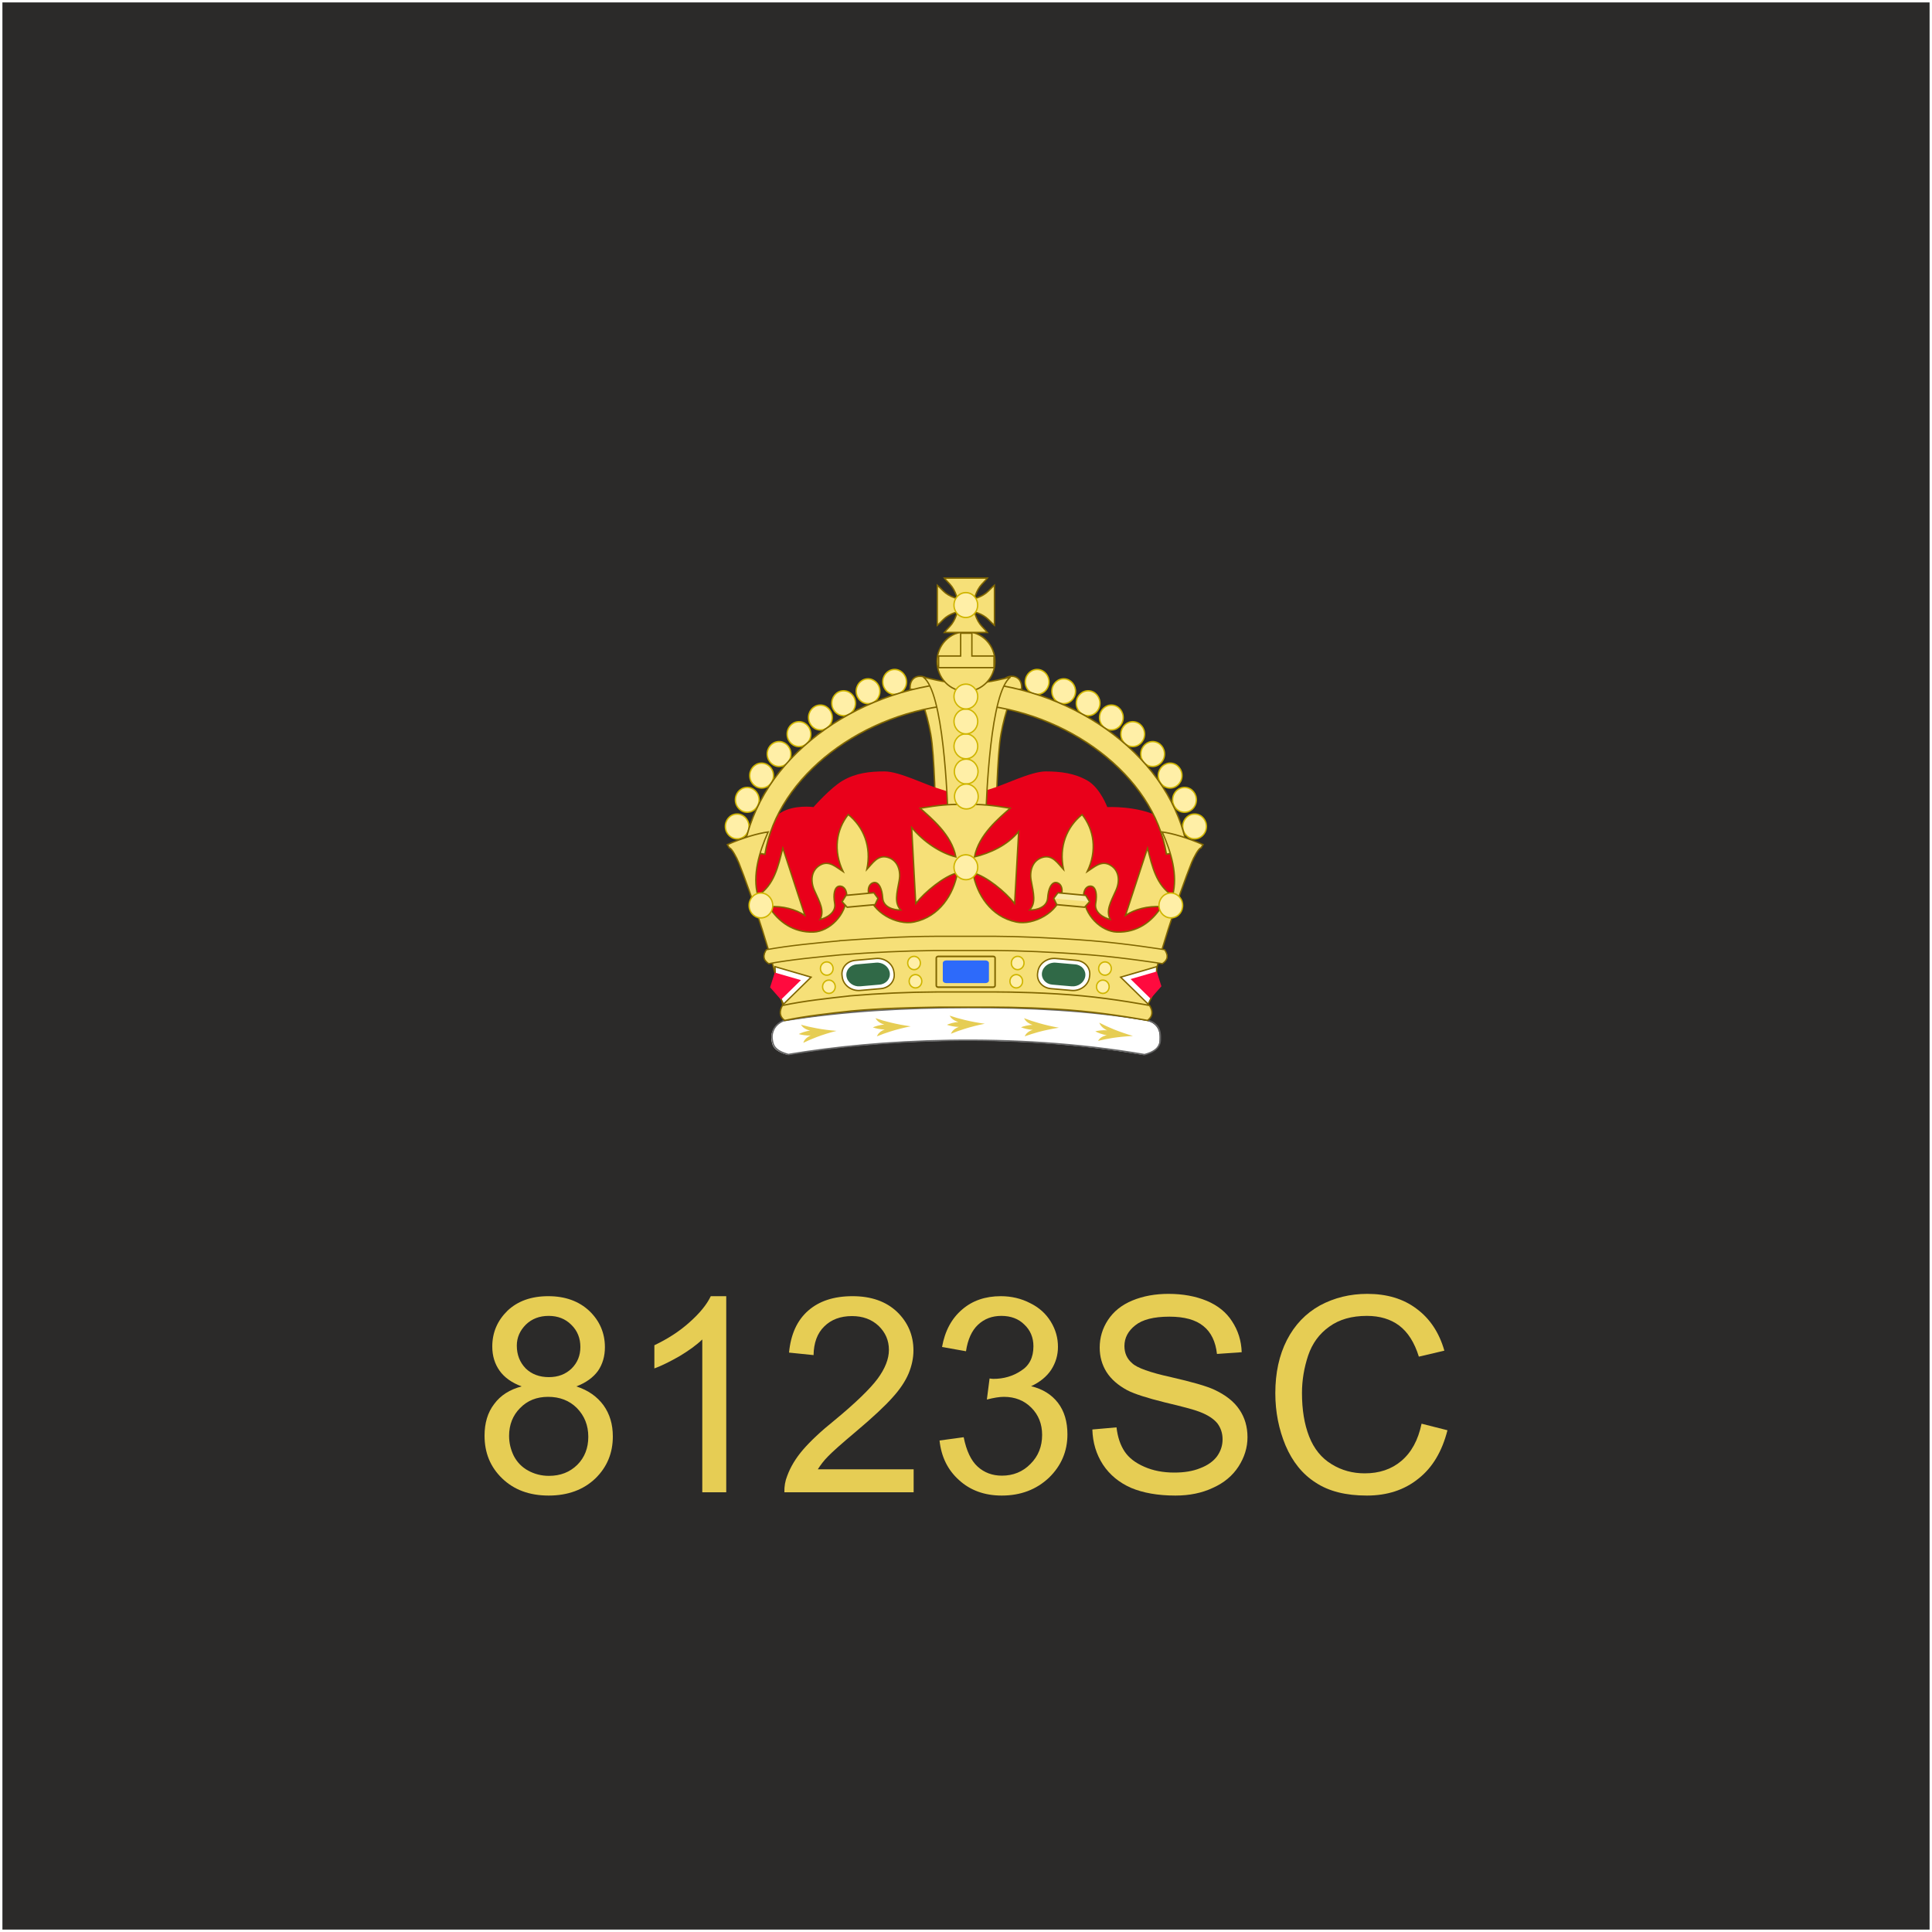 <?xml version="1.0" encoding="UTF-8" standalone="no"?>
<!-- Creator: CorelDRAW X8 -->

<svg
   xml:space="preserve"
   width="100mm"
   height="100mm"
   version="1.1"
   style="shape-rendering:geometricPrecision; text-rendering:geometricPrecision; image-rendering:optimizeQuality; fill-rule:evenodd; clip-rule:evenodd"
   viewBox="0 0 10000 10000"
   id="svg86662"
   sodipodi:docname="COLP SSupt.svg"
   inkscape:version="1.2.2 (732a01da63, 2022-12-09)"
   xmlns:inkscape="http://www.inkscape.org/namespaces/inkscape"
   xmlns:sodipodi="http://sodipodi.sourceforge.net/DTD/sodipodi-0.dtd"
   xmlns="http://www.w3.org/2000/svg"
   xmlns:svg="http://www.w3.org/2000/svg"><rect x="0" y="0" width="10000" height="10000" fill="#333333" stroke="none"/><sodipodi:namedview
   id="namedview86664"
   pagecolor="#ffffff"
   bordercolor="#000000"
   borderopacity="0.25"
   inkscape:showpageshadow="2"
   inkscape:pageopacity="0.0"
   inkscape:pagecheckerboard="0"
   inkscape:deskcolor="#d1d1d1"
   inkscape:document-units="mm"
   showgrid="false"
   inkscape:zoom="2.7172708"
   inkscape:cx="71.02715"
   inkscape:cy="189.3444"
   inkscape:window-width="3840"
   inkscape:window-height="2081"
   inkscape:window-x="3831"
   inkscape:window-y="-9"
   inkscape:window-maximized="1"
   inkscape:current-layer="Layer_x0020_1" />
 <defs
   id="defs86394">
  <style
   type="text/css"
   id="style86392">
   <![CDATA[
    .str4 {stroke:#806729;stroke-width:5.16}
    .str1 {stroke:#CFB500;stroke-width:5.16}
    .str5 {stroke:#CFB500;stroke-width:7.76}
    .str3 {stroke:#433185;stroke-width:10.6}
    .str9 {stroke:#806729;stroke-width:5.84}
    .str8 {stroke:#CFB500;stroke-width:7.05}
    .str0 {stroke:#FEFEFE;stroke-width:25}
    .str7 {stroke:#806729;stroke-width:5.06}
    .str6 {stroke:#CFB500;stroke-width:7.62}
    .str2 {stroke:#E6CD54;stroke-width:7.62}
    .fil5 {fill:none}
    .fil0 {fill:#2B2A29}
    .fil7 {fill:#CFB500}
    .fil6 {fill:#E6CD54}
    .fil4 {fill:#EBEBEB}
    .fil9 {fill:#F6DF77}
    .fil8 {fill:#FFEFA7}
    .fil3 {fill:white}
    .fil2 {fill:#772121;fill-rule:nonzero}
    .fil10 {fill:#E6CD54;fill-rule:nonzero}
    .fil1 {fill:#E8001A;fill-rule:nonzero}
   ]]>
  </style>
 </defs>
 <g
   id="Layer_x0020_1"
   inkscape:label="Layer 1">
  <rect
   class="fil0 str0"
   width="10000"
   height="10000"
   id="rect86397" />
  
  <path
   class="fil10"
   d="M2700 7176c-51,-19 -89,-46 -114,-81 -25,-35 -38,-77 -38,-125 0,-74 27,-135 79,-186 53,-50 123,-75 211,-75 88,0 159,26 213,77 53,51 80,114 80,187 0,47 -12,88 -36,123 -25,34 -62,61 -112,80 62,20 108,53 141,98 32,45 48,98 48,161 0,86 -30,159 -91,218 -61,58 -142,88 -241,88 -100,0 -180,-30 -241,-89 -61,-59 -91,-132 -91,-221 0,-65 16,-120 50,-164 33,-45 81,-75 142,-91zm-25 -211c0,48 16,87 46,118 31,30 71,45 120,45 48,0 87,-15 118,-45 30,-30 45,-67 45,-111 0,-45 -15,-84 -47,-115 -31,-31 -70,-46 -117,-46 -48,0 -87,15 -118,45 -31,31 -47,67 -47,109zm-40 467c0,36 8,70 24,103 17,33 42,59 75,77 33,18 69,27 107,27 60,0 108,-19 147,-57 38,-38 57,-87 57,-145 0,-60 -20,-109 -59,-149 -39,-39 -89,-58 -149,-58 -59,0 -107,19 -145,58 -38,38 -57,87 -57,144z"
   id="path86654" />
  <path
   id="1"
   class="fil10"
   d="M3759 7724l-124 0 0 -791c-30,29 -69,57 -117,86 -49,28 -93,50 -131,64l0 -120c69,-33 130,-72 182,-119 52,-46 89,-91 110,-135l80 0 0 1015z" />
  <path
   id="2"
   class="fil10"
   d="M4729 7605l0 119 -669 0c-1,-30 4,-59 15,-86 17,-46 44,-91 82,-135 38,-44 92,-95 163,-152 109,-90 183,-162 222,-214 39,-53 59,-103 59,-150 0,-49 -18,-90 -53,-124 -36,-34 -82,-51 -138,-51 -60,0 -108,18 -144,54 -36,35 -54,85 -55,148l-127 -13c9,-95 42,-167 99,-217 57,-50 133,-75 230,-75 96,0 173,27 230,81 56,54 85,121 85,200 0,40 -9,80 -25,119 -17,40 -44,81 -83,124 -38,43 -102,103 -191,178 -74,62 -122,105 -143,127 -22,22 -39,45 -53,67l496 0z" />
  <path
   id="3"
   class="fil10"
   d="M4863 7456l125 -17c14,70 38,121 72,152 34,31 76,47 126,47 58,0 108,-20 148,-61 40,-40 60,-90 60,-150 0,-57 -19,-104 -56,-141 -37,-37 -84,-56 -142,-56 -24,0 -53,5 -88,14l14 -109c8,1 15,2 20,2 53,0 101,-14 143,-42 43,-27 64,-69 64,-127 0,-45 -16,-83 -47,-112 -30,-30 -70,-45 -119,-45 -48,0 -88,15 -121,46 -32,30 -53,76 -62,137l-124 -22c15,-84 50,-148 104,-194 53,-46 120,-69 200,-69 55,0 106,12 152,36 47,23 82,55 107,96 25,41 37,84 37,130 0,44 -12,83 -35,119 -24,36 -59,64 -104,85 59,14 106,43 139,86 33,43 49,98 49,163 0,88 -32,163 -96,225 -65,61 -146,92 -244,92 -89,0 -163,-27 -221,-80 -59,-53 -92,-121 -101,-205z" />
  <path
   id="4"
   class="fil10"
   d="M5654 7399l125 -11c6,51 20,92 42,125 22,33 56,59 102,79 45,20 97,30 155,30 51,0 96,-7 135,-23 39,-15 68,-36 87,-62 19,-27 28,-56 28,-87 0,-31 -9,-59 -27,-83 -19,-23 -49,-43 -91,-59 -27,-11 -87,-27 -180,-49 -93,-23 -158,-44 -195,-63 -48,-26 -84,-57 -108,-95 -23,-37 -35,-79 -35,-126 0,-51 14,-99 43,-143 29,-44 71,-78 127,-101 56,-23 118,-34 186,-34 74,0 140,12 198,36 57,24 101,59 131,106 31,47 48,100 50,160l-128 9c-7,-63 -30,-112 -70,-144 -40,-33 -99,-49 -176,-49 -81,0 -140,15 -177,45 -37,29 -56,65 -56,107 0,36 13,66 40,89 25,24 92,48 201,72 109,25 183,46 224,65 58,27 102,61 130,103 28,41 42,89 42,143 0,54 -16,104 -46,151 -31,48 -75,85 -133,111 -57,27 -122,40 -194,40 -92,0 -168,-14 -230,-40 -61,-27 -110,-67 -145,-120 -35,-54 -53,-114 -55,-182z" />
  <path
   id="5"
   class="fil10"
   d="M7358 7369l134 34c-28,110 -78,194 -151,251 -72,58 -161,87 -266,87 -109,0 -197,-22 -265,-67 -69,-44 -120,-108 -156,-192 -35,-84 -53,-174 -53,-271 0,-105 20,-197 60,-275 40,-78 97,-138 171,-179 74,-40 156,-60 245,-60 101,0 186,25 255,77 69,51 117,123 144,217l-132 31c-23,-74 -57,-127 -102,-161 -44,-33 -100,-50 -167,-50 -78,0 -143,18 -195,56 -52,37 -88,87 -109,149 -21,63 -32,128 -32,194 0,86 12,161 37,225 25,64 64,112 117,144 52,32 109,47 171,47 75,0 138,-21 189,-64 52,-44 87,-107 105,-193z" />
 <g
   id="g79975-3"
   transform="matrix(0.818,0,0,0.856,3622.495,2346.295)"
   style="clip-rule:evenodd;fill-rule:evenodd;image-rendering:optimizeQuality;shape-rendering:geometricPrecision;text-rendering:geometricPrecision"><path
     style="fill:#ffffff;fill-opacity:1;fill-rule:evenodd;stroke:none;stroke-width:8.535"
     d="m 1690.108,3341.393 c -386.578,0.64 -775.748,32.319 -1167.186,92.796 -25.599,11.2 -43.097,25.599 -54.114,41.918 -13.934,21.439 -19.118,45.438 -16.202,68.477 3.24,22.719 7.129,44.798 33.7,64.317 13.934,10.24 34.996,19.839 68.372,28.799 565.123,-90.556 1411.511,-137.275 2254.01,0.639 28.192,-7.04 49.578,-16.319 65.132,-27.199 23.979,-16.959 34.348,-38.078 34.996,-61.438 0.971,-23.999 1.945,-56.958 -19.118,-82.557 -11.989,-15.039 -30.136,-27.839 -56.383,-34.239 0,0 -4.861,-1.6 -5.509,-1.92 -376.532,-60.798 -755.981,-90.237 -1137.698,-89.597 z"
     id="path12-2" /><path
     style="fill:#f6e078;fill-opacity:1;fill-rule:evenodd;stroke:#806600;stroke-width:8.535px;stroke-linecap:butt;stroke-linejoin:miter;stroke-miterlimit:4;stroke-dasharray:none;stroke-opacity:1"
     d="m 1393.289,1348.189 c -33.7,-0.319 -67.4,22.719 -62.539,79.357 58.975,-8.96 105.312,141.755 129.939,269.11 24.951,127.675 30.784,474.222 33.7,568.938 l 104.664,-3.2 c -2.916,-95.676 -10.045,-446.383 -35.32,-584.938 -21.71,-119.356 -59.947,-265.27 -128.319,-315.828 -11.665,-8.64 -26.895,-13.44 -42.125,-13.44 z m 579.704,0 c -15.23,0 -30.459,4.8 -41.801,13.44 -68.372,50.558 -106.933,196.472 -128.643,315.828 -25.275,138.555 -32.404,489.261 -35.32,584.938 l 104.664,3.2 c 2.916,-94.716 8.749,-441.263 33.7,-568.938 24.627,-127.355 71.288,-278.069 129.939,-269.11 4.861,-56.638 -28.84,-79.677 -62.539,-79.357 z"
     id="path14-6-9" /><path
     style="fill:#e9001a;fill-opacity:1;fill-rule:evenodd;stroke:none;stroke-width:8.535"
     d="m 2711.153,3257.876 90.407,-261.75 36.616,-108.156 90.731,-55.678 92.027,-206.392 43.421,-53.758 6.481,-190.073 c 0,0 -63.511,-134.715 -161.695,-183.353 -140.633,-69.117 -331.167,-59.518 -331.167,-59.518 0,0 -44.393,-115.196 -125.079,-159.994 -80.686,-44.798 -170.444,-55.678 -264.739,-55.678 -94.295,0 -263.443,83.197 -354.822,107.836 -47.634,12.48 -154.89,55.358 -154.89,55.358 0,0 -107.257,-42.878 -154.89,-55.358 -91.379,-24.639 -260.527,-107.836 -354.822,-107.836 -93.971,0 -180.813,9.28 -264.739,55.678 -77.769,43.198 -184.702,159.994 -184.702,159.994 0,0 -122.486,-16.64 -208.681,34.559 C 403.352,2237.435 327.851,2371.51 327.851,2371.51 l 7.453,207.672 16.85,79.357 69.344,78.717 90.407,159.034 64.808,156.794 69.344,204.792 z"
     id="path16-1-2" /><path
     style="fill:#ffefa7;fill-opacity:1;fill-rule:evenodd;stroke:#cfb500;stroke-width:8.535px;stroke-linecap:butt;stroke-linejoin:miter;stroke-miterlimit:4;stroke-dasharray:none;stroke-opacity:1"
     d="m 2059.188,1376.668 c -3.24,41.278 27.544,77.437 69.02,80.637 41.153,3.2 77.121,-27.839 80.686,-69.437 3.24,-41.279 -27.867,-77.437 -69.02,-80.637 -41.153,-3.2 -77.445,27.839 -80.686,69.437 z"
     id="path18-8-7" /><path
     style="fill:#ffefa7;fill-opacity:1;fill-rule:evenodd;stroke:#cfb500;stroke-width:8.535px;stroke-linecap:butt;stroke-linejoin:miter;stroke-miterlimit:4;stroke-dasharray:none;stroke-opacity:1"
     d="m 2227.364,1432.986 c -3.24,41.598 27.543,77.757 68.696,80.637 41.477,3.2 77.445,-27.839 80.686,-69.117 3.24,-41.278 -27.543,-77.437 -68.696,-80.637 -41.477,-3.2 -77.445,27.839 -80.686,69.117 z"
     id="path20-9-4" /><path
     style="fill:#ffefa7;fill-opacity:1;fill-rule:evenodd;stroke:#cfb500;stroke-width:8.535px;stroke-linecap:butt;stroke-linejoin:miter;stroke-miterlimit:4;stroke-dasharray:none;stroke-opacity:1"
     d="m 2381.93,1505.623 c -3.24,41.278 27.543,77.437 68.696,80.637 41.477,3.2 77.445,-27.839 80.686,-69.117 3.24,-41.598 -27.543,-77.757 -68.696,-80.957 -41.477,-3.2 -77.445,27.839 -80.686,69.437 z"
     id="path22-4-0" /><path
     style="fill:#ffefa7;fill-opacity:1;fill-rule:evenodd;stroke:#cfb500;stroke-width:8.535px;stroke-linecap:butt;stroke-linejoin:miter;stroke-miterlimit:4;stroke-dasharray:none;stroke-opacity:1"
     d="m 2529.043,1592.02 c -3.564,41.279 27.543,77.437 68.696,80.637 41.153,3.2 77.445,-27.839 80.686,-69.117 3.24,-41.598 -27.543,-77.757 -69.02,-80.957 -41.153,-3.2 -77.121,27.839 -80.362,69.437 z"
     id="path24-6-6" /><path
     style="fill:#ffefa7;fill-opacity:1;fill-rule:evenodd;stroke:#cfb500;stroke-width:8.535px;stroke-linecap:butt;stroke-linejoin:miter;stroke-miterlimit:4;stroke-dasharray:none;stroke-opacity:1"
     d="m 2664.491,1692.496 c -3.24,41.278 27.543,77.437 68.696,80.637 41.153,3.2 77.445,-27.839 80.685,-69.437 3.24,-41.279 -27.543,-77.437 -69.02,-80.637 -41.153,-3.2 -77.121,27.839 -80.361,69.437 z"
     id="path26-4-7" /><path
     style="fill:#ffefa7;fill-opacity:1;fill-rule:evenodd;stroke:#cfb500;stroke-width:8.535px;stroke-linecap:butt;stroke-linejoin:miter;stroke-miterlimit:4;stroke-dasharray:none;stroke-opacity:1"
     d="m 2790.542,1812.491 c -3.24,41.599 27.544,77.757 68.696,80.957 41.153,3.2 77.445,-27.839 80.685,-69.437 3.24,-41.279 -27.543,-77.437 -69.02,-80.637 -41.153,-3.2 -77.121,27.839 -80.362,69.117 z"
     id="path28-8-8" /><path
     style="fill:#ffefa7;fill-opacity:1;fill-rule:evenodd;stroke:#cfb500;stroke-width:8.535px;stroke-linecap:butt;stroke-linejoin:miter;stroke-miterlimit:4;stroke-dasharray:none;stroke-opacity:1"
     d="m 2900.715,1943.046 c -3.241,41.278 27.867,77.437 69.02,80.637 41.153,3.2 77.445,-27.839 80.686,-69.117 3.24,-41.598 -27.543,-77.757 -69.02,-80.957 -41.153,-2.88 -77.121,28.159 -80.685,69.437 z"
     id="path30-3-6" /><path
     style="fill:#ffefa7;fill-opacity:1;fill-rule:evenodd;stroke:#cfb500;stroke-width:8.535px;stroke-linecap:butt;stroke-linejoin:miter;stroke-miterlimit:4;stroke-dasharray:none;stroke-opacity:1"
     d="m 2991.77,2089.601 c -3.24,41.279 27.543,77.437 69.02,80.637 41.153,3.2 77.445,-27.839 80.685,-69.117 3.24,-41.598 -27.543,-77.757 -69.02,-80.637 -41.153,-3.2 -77.445,27.839 -80.686,69.117 z"
     id="path32-0-8" /><path
     style="fill:#ffefa7;fill-opacity:1;fill-rule:evenodd;stroke:#cfb500;stroke-width:8.535px;stroke-linecap:butt;stroke-linejoin:miter;stroke-miterlimit:4;stroke-dasharray:none;stroke-opacity:1"
     d="m 3055.606,2250.555 c -3.241,41.598 27.543,77.757 68.696,80.637 41.477,3.2 77.445,-27.839 80.686,-69.117 3.24,-41.598 -27.544,-77.757 -68.696,-80.637 -41.477,-3.2 -77.445,27.839 -80.685,69.117 z"
     id="path34-3-4" /><path
     style="fill:#f6e078;fill-opacity:1;fill-rule:evenodd;stroke:none;stroke-width:8.535"
     d="m 1732.233,1384.348 c 651.317,41.918 1261.157,462.062 1354.48,1017.561 l -133.504,22.079 v 0 C 2872.848,1946.886 2324.575,1558.101 1732.557,1518.103 Z"
     id="path36-1-5" /><path
     style="fill:none;stroke:#806600;stroke-width:8.749px;stroke-linecap:butt;stroke-linejoin:miter;stroke-miterlimit:4;stroke-dasharray:none;stroke-opacity:1"
     d="m 1731.909,1384.028 c 650.993,41.918 1260.833,462.382 1354.156,1017.881 l -133.504,21.759 h -0.326 C 2872.2,1946.566 2323.927,1558.101 1731.909,1517.783 Z"
     id="path38-9-5" /><path
     style="fill:#ffefa7;fill-opacity:1;fill-rule:evenodd;stroke:#cfb500;stroke-width:8.535px;stroke-linecap:butt;stroke-linejoin:miter;stroke-miterlimit:4;stroke-dasharray:none;stroke-opacity:1"
     d="m 1307.095,1376.668 c 3.24,41.278 -27.543,77.437 -69.02,80.637 -41.153,3.2 -77.121,-27.839 -80.361,-69.437 -3.564,-41.279 27.543,-77.437 68.696,-80.637 41.153,-3.2 77.445,27.839 80.686,69.437 z"
     id="path40-2-3" /><path
     style="fill:#ffefa7;fill-opacity:1;fill-rule:evenodd;stroke:#cfb500;stroke-width:8.535px;stroke-linecap:butt;stroke-linejoin:miter;stroke-miterlimit:4;stroke-dasharray:none;stroke-opacity:1"
     d="m 1138.919,1432.986 c 3.24,41.598 -27.543,77.757 -68.696,80.637 -41.477,3.2 -77.445,-27.839 -80.686,-69.117 -3.24,-41.278 27.543,-77.437 68.696,-80.637 41.477,-3.2 77.445,27.839 80.686,69.117 z"
     id="path42-3-1" /><path
     style="fill:#ffefa7;fill-opacity:1;fill-rule:evenodd;stroke:#cfb500;stroke-width:8.535px;stroke-linecap:butt;stroke-linejoin:miter;stroke-miterlimit:4;stroke-dasharray:none;stroke-opacity:1"
     d="m 984.353,1505.623 c 3.24,41.278 -27.543,77.437 -68.696,80.637 -41.477,3.2 -77.445,-27.839 -80.686,-69.117 -3.24,-41.598 27.543,-77.757 68.696,-80.957 41.477,-3.2 77.445,27.839 80.686,69.437 z"
     id="path44-5-9" /><path
     style="fill:#ffefa7;fill-opacity:1;fill-rule:evenodd;stroke:#cfb500;stroke-width:8.535px;stroke-linecap:butt;stroke-linejoin:miter;stroke-miterlimit:4;stroke-dasharray:none;stroke-opacity:1"
     d="m 837.564,1592.02 c 3.24,41.279 -27.867,77.437 -69.02,80.637 -41.153,3.2 -77.445,-27.839 -80.685,-69.117 -3.24,-41.598 27.543,-77.757 69.02,-80.957 41.153,-3.2 77.121,27.839 80.686,69.437 z"
     id="path46-6-8" /><path
     style="fill:#ffefa7;fill-opacity:1;fill-rule:evenodd;stroke:#cfb500;stroke-width:8.535px;stroke-linecap:butt;stroke-linejoin:miter;stroke-miterlimit:4;stroke-dasharray:none;stroke-opacity:1"
     d="m 701.792,1692.496 c 3.564,41.278 -27.543,77.437 -68.696,80.637 -41.153,3.2 -77.445,-27.839 -80.686,-69.437 -3.24,-41.279 27.543,-77.437 69.02,-80.637 41.153,-3.2 77.121,27.839 80.361,69.437 z"
     id="path48-3-3" /><path
     style="fill:#ffefa7;fill-opacity:1;fill-rule:evenodd;stroke:#cfb500;stroke-width:8.535px;stroke-linecap:butt;stroke-linejoin:miter;stroke-miterlimit:4;stroke-dasharray:none;stroke-opacity:1"
     d="m 575.741,1812.491 c 3.564,41.599 -27.543,77.757 -68.696,80.957 -41.153,3.2 -77.445,-27.839 -80.686,-69.437 -3.24,-41.279 27.543,-77.437 69.02,-80.637 41.153,-3.2 77.121,27.839 80.361,69.117 z"
     id="path50-1-0" /><path
     style="fill:#ffefa7;fill-opacity:1;fill-rule:evenodd;stroke:#cfb500;stroke-width:8.535px;stroke-linecap:butt;stroke-linejoin:miter;stroke-miterlimit:4;stroke-dasharray:none;stroke-opacity:1"
     d="m 465.568,1943.046 c 3.24,41.278 -27.543,77.437 -69.02,80.637 -41.153,3.2 -77.445,-27.839 -80.686,-69.117 -3.24,-41.598 27.543,-77.757 69.02,-80.957 41.153,-2.88 77.445,28.159 80.686,69.437 z"
     id="path52-6-5" /><path
     style="fill:#ffefa7;fill-opacity:1;fill-rule:evenodd;stroke:#cfb500;stroke-width:8.535px;stroke-linecap:butt;stroke-linejoin:miter;stroke-miterlimit:4;stroke-dasharray:none;stroke-opacity:1"
     d="m 374.513,2089.601 c 3.24,41.279 -27.543,77.437 -69.02,80.637 -41.153,3.2 -77.445,-27.839 -80.686,-69.117 -3.24,-41.598 27.543,-77.757 69.02,-80.637 41.153,-3.2 77.445,27.839 80.686,69.117 z"
     id="path54-6-1" /><path
     style="fill:#ffefa7;fill-opacity:1;fill-rule:evenodd;stroke:#cfb500;stroke-width:8.535px;stroke-linecap:butt;stroke-linejoin:miter;stroke-miterlimit:4;stroke-dasharray:none;stroke-opacity:1"
     d="m 310.677,2250.555 c 3.24,41.598 -27.543,77.757 -68.696,80.637 -41.153,3.2 -77.445,-27.839 -80.686,-69.117 -3.24,-41.598 27.543,-77.757 68.696,-80.637 41.477,-3.2 77.445,27.839 80.686,69.117 z"
     id="path56-0-8" /><path
     style="fill:#f6e078;fill-opacity:1;fill-rule:evenodd;stroke:none;stroke-width:8.535"
     d="M 1634.05,1384.348 C 982.733,1426.266 372.893,1846.41 279.57,2401.909 l 133.504,22.079 v 0 c 80.361,-477.102 628.634,-865.887 1220.652,-905.885 z"
     id="path58-4-6" /><path
     style="fill:none;stroke:#806600;stroke-width:8.749px;stroke-linecap:butt;stroke-linejoin:miter;stroke-miterlimit:4;stroke-dasharray:none;stroke-opacity:1"
     d="M 1632.105,1385.308 C 980.789,1427.226 370.949,1847.37 277.626,2402.869 l 133.828,21.759 v 0 C 491.815,1947.846 1039.764,1559.061 1632.105,1519.063 Z"
     id="path60-6-0" /><path
     style="fill:#f6e078;fill-opacity:1;fill-rule:evenodd;stroke:#806600;stroke-width:8.535px;stroke-linecap:butt;stroke-linejoin:miter;stroke-miterlimit:4;stroke-dasharray:none;stroke-opacity:1"
     d="m 1806.762,2255.994 c 6.157,-190.393 31.432,-813.089 158.779,-903.005 -124.431,29.439 -193.451,39.998 -276.081,38.078 -82.63,1.92 -151.326,-8.64 -275.756,-38.078 127.347,89.917 152.622,712.613 158.779,903.005 h 116.978 z"
     id="path62-5-6" /><path
     style="fill:#f6e078;fill-opacity:1;fill-rule:evenodd;stroke:none;stroke-width:8.535"
     d="m 1868.329,1258.273 c 0,99.836 -81.982,180.793 -183.082,180.793 -101.1,0 -183.082,-80.957 -183.082,-180.793 0,-99.836 81.982,-180.793 183.082,-180.793 101.1,0 183.082,80.957 183.082,180.793 z"
     id="path64-4-1" /><path
     style="fill:none;stroke:#806600;stroke-width:8.749px;stroke-linecap:butt;stroke-linejoin:miter;stroke-miterlimit:4;stroke-dasharray:none;stroke-opacity:1"
     d="m 1867.033,1258.912 c 0,99.836 -81.982,180.793 -183.082,180.793 -101.1,0 -183.082,-80.957 -183.082,-180.793 0,-99.516 81.982,-180.473 183.082,-180.473 101.1,0 183.082,80.957 183.082,180.473 z"
     id="path66-8-0" /><path
     style="fill:none;stroke:#806600;stroke-width:8.749px;stroke-linecap:butt;stroke-linejoin:miter;stroke-miterlimit:4;stroke-dasharray:none;stroke-opacity:1"
     d="m 1650.252,1087.719 v 137.915 h -139.661 v 70.397 h 350.609 v -70.397 H 1721.216 V 1087.719 Z"
     id="path68-2-5" /><path
     style="fill:#ffefa7;fill-opacity:1;fill-rule:evenodd;stroke:#cfb500;stroke-width:8.535px;stroke-linecap:butt;stroke-linejoin:miter;stroke-miterlimit:4;stroke-dasharray:none;stroke-opacity:1"
     d="m 1757.832,1764.173 c 4.213,41.278 -25.599,78.397 -66.752,82.557 -41.153,4.16 -78.093,-25.919 -82.63,-67.197 -4.213,-41.598 25.599,-78.397 66.752,-82.557 41.153,-4.16 78.093,25.919 82.63,67.197 z"
     id="path70-4-6" /><path
     style="fill:#ffefa7;fill-opacity:1;fill-rule:evenodd;stroke:#cfb500;stroke-width:8.535px;stroke-linecap:butt;stroke-linejoin:miter;stroke-miterlimit:4;stroke-dasharray:none;stroke-opacity:1"
     d="m 1757.832,1613.779 c 4.213,41.279 -25.599,78.077 -66.752,82.557 -41.153,4.16 -78.093,-25.919 -82.63,-67.517 -4.213,-41.279 25.599,-78.077 66.752,-82.237 41.153,-4.16 78.093,25.919 82.63,67.197 z"
     id="path72-2-3" /><path
     style="fill:#ffefa7;fill-opacity:1;fill-rule:evenodd;stroke:#cfb500;stroke-width:8.535px;stroke-linecap:butt;stroke-linejoin:miter;stroke-miterlimit:4;stroke-dasharray:none;stroke-opacity:1"
     d="m 1757.832,1463.385 c 4.213,41.278 -25.599,78.077 -66.752,82.237 -41.153,4.16 -78.093,-25.919 -82.63,-67.197 -4.213,-41.278 25.599,-78.077 66.752,-82.237 41.153,-4.48 78.093,25.919 82.63,67.198 z"
     id="path74-1-2" /><path
     style="fill:#f6e078;fill-opacity:1;fill-rule:evenodd;stroke:#806600;stroke-width:8.535px;stroke-linecap:butt;stroke-linejoin:miter;stroke-miterlimit:4;stroke-dasharray:none;stroke-opacity:1"
     d="m 1547.207,1083.239 c 15.23,-18.879 33.376,-32.959 47.958,-52.158 15.23,-20.479 27.219,-45.758 33.052,-71.677 -26.571,6.72 -52.494,18.239 -72.909,33.279 -19.442,14.719 -33.7,32.319 -52.818,47.358 V 797.81 c 19.118,15.039 33.376,32.639 52.818,47.358 20.414,15.039 46.337,26.559 72.909,33.279 -5.833,-25.919 -17.822,-51.198 -33.052,-71.677 -14.582,-19.199 -32.728,-33.279 -47.958,-52.158 h 271.868 c -15.23,18.879 -33.376,32.959 -47.958,52.158 -15.23,20.479 -26.895,45.758 -33.052,71.677 26.571,-6.72 52.494,-18.239 72.909,-33.279 19.442,-14.719 33.7,-32.319 52.818,-47.358 v 242.231 c -19.118,-15.039 -33.376,-32.639 -52.818,-47.358 -20.414,-15.039 -46.337,-26.559 -72.909,-33.279 6.157,25.919 17.822,51.198 33.052,71.677 14.582,19.199 32.728,33.279 47.958,52.158 z"
     id="path76-2-8" /><path
     style="fill:none;stroke:#666666;stroke-width:8.749px;stroke-linecap:butt;stroke-linejoin:miter;stroke-miterlimit:4;stroke-dasharray:none;stroke-opacity:1"
     d="m 1696.913,3351.312 c -386.578,0.64 -777.692,19.519 -1169.454,79.997 -25.599,11.2 -43.097,25.919 -53.79,42.238 -13.934,21.439 -19.442,45.118 -16.202,68.478 3.24,22.719 7.129,44.478 33.376,63.998 13.934,10.56 35.32,20.159 68.696,29.119 564.799,-90.556 1411.187,-137.275 2254.01,0.639 28.191,-7.04 49.578,-16.319 65.132,-27.199 23.979,-16.959 34.348,-38.078 34.996,-61.438 0.971,-23.999 1.945,-56.958 -19.118,-82.877 -12.313,-15.039 -30.459,-27.519 -56.383,-33.919 0,0 -5.185,-1.92 -5.833,-1.92 -376.532,-60.798 -753.389,-77.757 -1135.43,-77.117 z"
     id="path78-2-5" /><path
     style="fill:#e6cd54;fill-opacity:1;fill-rule:evenodd;stroke:none;stroke-width:8.535"
     d="m 1580.259,3400.271 c 8.749,14.399 23.007,28.799 56.059,38.718 -26.571,0.319 -60.919,11.2 -73.233,16.639 13.286,4.8 48.93,13.44 75.501,12.479 -31.432,11.84 -43.421,27.199 -50.226,41.919 27.543,-10.88 56.707,-21.119 87.814,-30.079 39.209,-11.84 81.334,-22.079 126.699,-30.719 -44.393,-5.76 -85.87,-13.44 -125.079,-22.399 -34.348,-7.68 -66.752,-16.639 -97.535,-26.559 z m 470.827,15.359 c 8.425,14.719 21.711,29.759 54.439,40.958 -26.571,-0.64 -61.243,8.96 -73.557,14.079 12.638,5.12 48.282,15.359 74.529,15.039 -31.756,10.56 -44.069,25.599 -51.522,39.998 27.867,-9.6 57.679,-18.559 88.787,-26.879 39.533,-9.92 81.982,-18.559 127.995,-25.599 -44.393,-7.36 -85.546,-16.639 -124.107,-27.199 -34.024,-8.96 -66.104,-19.199 -96.564,-30.399 z m -939.711,0.319 c 9.073,14.399 23.007,28.799 56.059,38.719 -26.571,0.319 -60.919,11.2 -72.909,16.639 12.962,4.8 48.606,13.44 75.177,12.48 -31.432,11.839 -43.097,27.199 -49.902,41.918 27.543,-10.88 56.707,-21.119 87.49,-30.079 39.209,-11.839 81.334,-22.079 126.699,-30.719 -44.393,-5.76 -85.87,-13.44 -125.079,-22.399 -34.348,-7.68 -66.752,-16.639 -97.535,-26.879 z m 1415.723,26.879 c 6.805,15.68 18.794,31.999 49.902,46.718 -26.247,-3.52 -61.891,2.24 -74.853,5.76 12.313,6.72 46.337,20.479 72.909,23.039 -33.052,7.36 -46.986,20.799 -55.735,34.559 28.84,-6.72 59.299,-12.8 91.379,-17.599 40.181,-5.76 83.278,-9.92 129.615,-12.159 -43.097,-12.16 -82.954,-25.279 -120.542,-39.679 -32.728,-12.799 -63.511,-26.239 -92.675,-40.638 z M 639.576,3455.308 c 9.721,14.079 24.627,27.519 58.327,35.839 -26.571,1.6 -60.271,14.4 -72.261,20.479 13.286,4.16 49.578,10.88 75.825,8.32 -30.46,13.44 -41.477,29.439 -47.634,44.798 27.219,-12.48 55.735,-23.999 86.194,-35.199 38.237,-13.759 79.713,-26.239 124.755,-37.118 -44.717,-3.52 -86.518,-8.64 -126.051,-15.68 -34.996,-6.08 -67.724,-13.12 -99.156,-21.439 z"
     id="path80-2-9" /><path
     style="fill:#f6e078;fill-opacity:1;fill-rule:evenodd;stroke:#806600;stroke-width:8.535px;stroke-linecap:butt;stroke-linejoin:miter;stroke-miterlimit:4;stroke-dasharray:none;stroke-opacity:1"
     d="m 2826.51,3367.312 c 56.383,-281.269 209.329,-711.973 284.83,-891.806 12.637,-30.399 45.689,-89.597 59.947,-89.597 l 12.313,-19.839 c -104.664,-43.518 -190.21,-67.197 -257.935,-76.477 57.031,122.875 100.452,261.43 65.456,384.945 -103.692,-63.038 -129.615,-177.273 -158.455,-287.349 l -139.337,406.704 c 59.299,-36.799 138.364,-57.598 227.799,-52.478 -60.919,91.516 -154.89,157.754 -282.561,153.594 -97.859,-3.2 -208.033,-100.796 -210.949,-220.792 2.593,-55.678 41.153,-63.678 58.975,-53.438 17.822,10.56 28.839,42.878 18.146,100.796 -10.045,54.718 48.93,87.037 92.351,97.276 -29.488,-51.838 0,-101.436 35.32,-175.673 25.275,-53.438 23.007,-121.275 -36.292,-153.274 -56.706,-31.039 -102.072,13.759 -145.493,39.998 64.808,-127.675 42.773,-255.35 -32.08,-345.587 -96.239,74.557 -148.085,192.952 -117.302,332.467 -35.644,-35.839 -68.372,-90.237 -130.911,-73.917 -65.456,16.959 -84.898,81.917 -73.881,139.835 15.554,80.637 31.756,135.675 -9.721,178.873 44.717,0.64 109.849,-16.639 113.737,-71.997 4.212,-58.878 23.007,-87.677 43.097,-93.436 19.766,-5.76 56.383,11.519 46.661,65.277 -21.062,113.916 -178.545,194.873 -288.394,172.793 -162.019,-31.999 -250.157,-168.954 -274.136,-297.269 82.954,18.239 206.088,115.516 263.767,185.273 l 25.599,-435.183 c -71.936,83.837 -180.165,130.235 -279.645,153.594 26.571,-135.035 158.131,-236.151 225.855,-294.389 -119.246,-18.879 -176.601,-23.999 -284.506,-23.999 -107.905,0 -165.26,5.12 -284.505,23.999 67.4,58.238 199.283,159.354 225.855,294.389 -99.48,-23.359 -207.708,-94.076 -279.645,-177.913 l 25.599,459.502 c 57.679,-69.757 180.813,-167.034 263.767,-185.273 -23.979,128.315 -112.441,265.27 -274.136,297.269 -109.849,22.079 -267.332,-58.878 -288.394,-172.793 -9.721,-53.758 26.895,-71.037 46.661,-65.277 20.09,5.76 38.885,34.559 43.097,93.436 3.889,55.358 69.02,72.637 113.737,71.997 -41.477,-43.198 -25.275,-98.236 -9.721,-178.873 11.017,-57.918 -8.425,-122.875 -73.881,-139.835 -62.539,-16.319 -95.591,38.079 -130.911,73.917 30.784,-139.515 -21.062,-257.91 -117.302,-332.467 -74.853,90.237 -96.887,217.912 -32.08,345.587 -43.421,-26.239 -88.786,-71.037 -145.493,-39.998 -59.299,31.999 -61.567,99.836 -36.292,153.274 35.32,74.237 64.808,123.835 35.32,175.673 43.421,-10.24 102.396,-42.558 92.351,-97.276 -10.693,-57.918 0.324,-90.237 18.146,-100.796 17.822,-10.239 56.383,-2.24 58.975,53.438 -2.916,119.996 -113.089,217.592 -210.949,220.792 -127.671,4.16 -221.642,-62.078 -282.561,-153.594 89.435,-5.12 168.5,15.679 227.799,52.478 L 524.867,2387.189 c -28.839,110.076 -54.762,224.311 -158.455,287.349 -34.996,-123.515 8.425,-262.07 65.456,-384.945 -67.724,9.28 -153.27,32.959 -257.934,76.477 l 12.313,19.839 c 14.258,0 47.31,59.198 59.947,89.597 75.501,179.833 228.447,610.537 284.83,891.806 388.522,-58.558 774.127,-89.277 1147.743,-89.917 373.616,0.64 759.221,31.359 1147.743,89.917 z"
     id="path82-7-8" /><path
     style="fill:#f6e078;fill-opacity:1;fill-rule:evenodd;stroke:none;stroke-width:8.535"
     d="m 924.73,2672.938 176.277,-15.679 26.247,33.919 -19.118,38.078 -176.277,15.359 -31.756,-33.279 z"
     id="path84-7-6" /><path
     style="fill:#f6e078;fill-opacity:1;fill-rule:evenodd;stroke:none;stroke-width:8.535"
     d="m 924.73,2672.938 176.277,-15.679 26.247,33.919 -227.151,20.159 z"
     id="path86-2-6" /><path
     style="fill:none;stroke:#806600;stroke-width:9.073px;stroke-linecap:butt;stroke-linejoin:miter;stroke-miterlimit:4;stroke-dasharray:none;stroke-opacity:1"
     d="m 924.73,2672.938 176.277,-15.679 26.247,33.919 -19.118,38.078 -176.277,15.359 -31.756,-33.279 z"
     id="path88-8-4" /><path
     style="fill:#f6e078;fill-opacity:1;fill-rule:evenodd;stroke:none;stroke-width:8.535"
     d="m 2441.553,2672.938 -175.953,-15.679 -26.571,33.919 19.442,38.078 175.953,15.359 31.756,-33.279 z"
     id="path90-4-4" /><path
     style="fill:#f8eca8;fill-opacity:1;fill-rule:evenodd;stroke:none;stroke-width:8.535"
     d="m 2441.553,2672.938 -175.953,-15.679 -26.571,33.919 227.151,20.159 z"
     id="path92-1-4" /><path
     style="fill:none;stroke:#806600;stroke-width:9.073px;stroke-linecap:butt;stroke-linejoin:miter;stroke-miterlimit:4;stroke-dasharray:none;stroke-opacity:1"
     d="m 2441.553,2672.938 -175.953,-15.679 -26.571,33.919 19.442,38.078 175.953,15.359 31.756,-33.279 z"
     id="path94-8-5" /><path
     style="fill:#f6e078;fill-opacity:1;fill-rule:evenodd;stroke:#806600;stroke-width:8.535px;stroke-linecap:butt;stroke-linejoin:miter;stroke-miterlimit:4;stroke-dasharray:none;stroke-opacity:1"
     d="m 950.005,3280.595 -0.324,0.319 h -0.324 c -134.8,14.399 -290.986,30.079 -427.082,57.918 -19.118,34.239 -20.738,65.597 14.258,90.556 130.587,-26.559 284.83,-42.558 419.63,-56.958 183.082,-15.999 367.783,-20.479 551.837,-23.359 h 352.878 c 110.173,0 342.832,4.8 551.513,23.679 208.033,18.559 420.602,56.638 420.602,56.638 36.292,-27.519 32.404,-58.558 12.637,-90.556 0,0 -214.513,-39.358 -426.759,-58.238 -211.273,-19.199 -443.608,-23.679 -557.994,-23.679 h -352.878 c -186.322,0.96 -372.32,8.64 -557.994,23.679 z"
     id="path96-1-7" /><path
     style="fill:#f6e078;fill-opacity:1;fill-rule:nonzero;stroke:none;stroke-width:8.535"
     d="m 886.493,2947.168 -0.324,0.319 h -0.324 c -146.465,13.44 -315.613,28.159 -463.375,53.758 -20.738,31.999 -22.683,61.118 15.554,84.477 141.605,-24.639 308.808,-39.678 455.274,-53.118 198.635,-14.719 398.567,-23.999 598.175,-26.559 h 383.013 c 119.57,0 371.672,9.28 598.499,26.879 225.53,17.279 455.922,52.798 455.922,52.798 39.209,-25.599 34.996,-54.398 13.61,-84.477 0,0 -232.336,-36.479 -462.727,-54.078 -229.419,-17.599 -481.197,-26.879 -605.303,-26.879 h -383.013 c -201.876,0.96 -403.428,13.12 -604.979,26.879 z"
     id="path98-3-8" /><path
     style="fill:none;stroke:#806600;stroke-width:7.777px;stroke-linecap:butt;stroke-linejoin:miter;stroke-miterlimit:4;stroke-dasharray:none;stroke-opacity:1"
     d="m 884.225,2947.168 -0.324,0.64 h -0.324 c -146.141,13.44 -315.613,27.839 -463.051,53.758 -21.062,31.999 -22.683,61.118 15.23,84.477 141.929,-24.959 309.133,-39.998 455.274,-53.438 198.635,-14.719 398.891,-23.999 598.499,-26.239 h 382.689 c 119.57,0 371.672,9.28 598.499,26.559 225.53,17.599 455.922,53.118 455.922,53.118 39.533,-25.919 35.32,-54.718 13.934,-84.477 0,0 -232.66,-36.479 -463.051,-54.398 -229.419,-17.599 -481.197,-26.559 -604.979,-26.559 h -383.013 c -202.2,0.64 -403.752,12.8 -605.303,26.559 z"
     id="path100-9-4" /><path
     style="fill:#ffefa7;fill-opacity:1;fill-rule:evenodd;stroke:#cfb500;stroke-width:8.535px;stroke-linecap:butt;stroke-linejoin:miter;stroke-miterlimit:4;stroke-dasharray:none;stroke-opacity:1"
     d="m 460.707,2726.376 c 4.537,41.279 -25.599,78.397 -66.752,82.557 -41.153,4.16 -78.093,-25.919 -82.306,-67.198 -4.212,-41.598 25.599,-78.397 66.752,-82.557 41.153,-4.16 78.093,25.919 82.306,67.197 z"
     id="path102-8-5" /><path
     style="fill:#ffefa7;fill-opacity:1;fill-rule:evenodd;stroke:#cfb500;stroke-width:8.535px;stroke-linecap:butt;stroke-linejoin:miter;stroke-miterlimit:4;stroke-dasharray:none;stroke-opacity:1"
     d="m 3054.633,2726.376 c 4.213,41.279 -25.599,78.397 -66.752,82.557 -41.153,4.16 -78.094,-25.919 -82.306,-67.198 -4.212,-41.598 25.599,-78.397 66.752,-82.557 41.153,-4.16 78.093,25.919 82.305,67.197 z"
     id="path104-4-1" /><path
     style="fill:#ffefa7;fill-opacity:1;fill-rule:evenodd;stroke:#cfb500;stroke-width:8.535px;stroke-linecap:butt;stroke-linejoin:miter;stroke-miterlimit:4;stroke-dasharray:none;stroke-opacity:1"
     d="m 1757.832,2495.345 c 4.213,41.278 -25.599,78.397 -66.752,82.557 -41.153,4.16 -78.093,-25.919 -82.63,-67.197 -4.213,-41.279 25.599,-78.397 66.752,-82.557 41.153,-4.16 78.093,25.919 82.63,67.198 z"
     id="path106-1-5" /><path
     style="fill:#f6e078;fill-opacity:1;fill-rule:evenodd;stroke:none;stroke-width:8.535"
     d="m 1496.982,3042.204 h 371.996 v 185.913 h -371.996 z"
     id="path108-3-0" /><path
     style="fill:#f6e078;fill-opacity:1;fill-rule:evenodd;stroke:none;stroke-width:8.535"
     d="m 1496.982,3042.204 h 371.996 l -371.996,185.913 z"
     id="path110-9-7" /><path
     style="fill:none;stroke:#806600;stroke-width:10.045px;stroke-linecap:butt;stroke-linejoin:miter;stroke-miterlimit:4;stroke-dasharray:none;stroke-opacity:1"
     d="m 1508.647,3042.204 h 346.721 c 7.129,0 12.637,4.16 12.637,9.28 v 167.034 c 0,5.44 -5.509,9.6 -12.637,9.6 h -346.721 c -7.129,0 -12.638,-4.16 -12.638,-9.6 V 3051.484 c 0,-5.12 5.509,-9.28 12.638,-9.28 z"
     id="path112-2-7" /><path
     style="fill:#2d6afa;fill-opacity:1;fill-rule:evenodd;stroke:none;stroke-width:8.535"
     d="m 1558.549,3066.523 h 249.185 c 11.665,0 21.387,7.36 21.387,16.319 v 104.636 c 0,8.96 -9.721,15.999 -21.387,15.999 h -249.185 c -11.989,0 -21.386,-7.04 -21.386,-15.999 v -104.636 c 0,-8.96 9.397,-16.319 21.386,-16.319 z"
     id="path114-8-9" /><path
     style="fill:#ffffff;fill-opacity:1;fill-rule:evenodd;stroke:#806600;stroke-width:8.535px;stroke-linecap:butt;stroke-linejoin:miter;stroke-miterlimit:4;stroke-dasharray:none;stroke-opacity:1"
     d="m 529.403,3330.833 174.333,-163.194 -228.123,-63.358 3.888,125.435 z"
     id="path116-9-6" /><path
     style="fill:#ff0a3e;fill-opacity:1;fill-rule:evenodd;stroke:none;stroke-width:8.535"
     d="m 513.201,3303.954 126.375,-118.395 -165.584,-45.758 -29.487,89.276 z"
     id="path118-2-9" /><path
     style="fill:#ffffff;fill-opacity:1;fill-rule:evenodd;stroke:#806600;stroke-width:8.535px;stroke-linecap:butt;stroke-linejoin:miter;stroke-miterlimit:4;stroke-dasharray:none;stroke-opacity:1"
     d="m 984.353,3065.883 130.587,-11.2 c 54.438,-4.48 104.664,30.719 112.441,78.397 l 1.62,9.28 c 7.777,47.998 -29.811,90.237 -84.25,94.716 l -130.588,10.88 c -54.438,4.48 -104.664,-30.399 -112.765,-78.397 l -1.296,-8.96 c -8.101,-47.998 29.487,-90.237 84.25,-94.716 z"
     id="path120-9-2" /><path
     style="fill:#306947;fill-opacity:1;fill-rule:evenodd;stroke:none;stroke-width:8.535"
     d="m 992.454,3090.202 122.486,-10.24 c 41.801,-3.52 80.362,23.359 86.518,60.158 6.157,36.799 -22.683,69.117 -64.808,72.637 l -122.486,10.24 c -41.801,3.52 -80.362,-23.359 -86.518,-60.158 -6.157,-36.799 22.683,-69.437 64.808,-72.637 z"
     id="path122-2-0" /><path
     style="fill:#ffefa7;fill-opacity:1;fill-rule:evenodd;stroke:#cfb500;stroke-width:8.535px;stroke-linecap:butt;stroke-linejoin:miter;stroke-miterlimit:4;stroke-dasharray:none;stroke-opacity:1"
     d="m 842.748,3111.642 c 2.592,22.079 -13.61,41.598 -35.644,43.838 -22.035,2.24 -41.801,-13.759 -44.069,-35.839 -2.268,-22.079 13.61,-41.918 35.644,-44.158 22.035,-2.24 41.801,14.079 44.069,36.159 z"
     id="path124-9-8" /><path
     style="fill:#ffefa7;fill-opacity:1;fill-rule:evenodd;stroke:#cfb500;stroke-width:8.535px;stroke-linecap:butt;stroke-linejoin:miter;stroke-miterlimit:4;stroke-dasharray:none;stroke-opacity:1"
     d="m 856.358,3221.398 c 2.268,22.079 -13.61,41.918 -35.644,44.158 -22.035,2.24 -41.801,-13.759 -44.069,-35.839 -2.268,-22.079 13.61,-41.918 35.644,-44.158 22.035,-2.24 41.801,13.759 44.069,35.839 z"
     id="path126-7-3" /><path
     style="fill:#ffefa7;fill-opacity:1;fill-rule:evenodd;stroke:#cfb500;stroke-width:8.535px;stroke-linecap:butt;stroke-linejoin:miter;stroke-miterlimit:4;stroke-dasharray:none;stroke-opacity:1"
     d="m 1395.234,3079.643 c 1.62,22.079 -15.23,41.278 -37.264,42.558 -22.035,1.28 -41.153,-15.679 -42.773,-37.759 -1.296,-22.079 15.554,-41.278 37.588,-42.558 22.035,-1.28 41.153,15.359 42.449,37.759 z"
     id="path128-2-6" /><path
     style="fill:#ffefa7;fill-opacity:1;fill-rule:evenodd;stroke:#cfb500;stroke-width:8.535px;stroke-linecap:butt;stroke-linejoin:miter;stroke-miterlimit:4;stroke-dasharray:none;stroke-opacity:1"
     d="m 1404.306,3190.039 c 1.296,22.079 -15.23,41.278 -37.588,42.558 -22.035,1.28 -41.153,-15.359 -42.449,-37.759 -1.296,-22.079 15.554,-41.278 37.589,-42.558 22.035,-1.28 41.153,15.679 42.449,37.758 z"
     id="path130-6-1" /><path
     style="fill:#ffffff;fill-opacity:1;fill-rule:evenodd;stroke:#806600;stroke-width:8.535px;stroke-linecap:butt;stroke-linejoin:miter;stroke-miterlimit:4;stroke-dasharray:none;stroke-opacity:1"
     d="m 2836.88,3330.833 -174.333,-163.194 228.123,-63.358 -3.888,125.435 z"
     id="path132-6-0" /><path
     style="fill:#ff0a3e;fill-opacity:1;fill-rule:evenodd;stroke:none;stroke-width:8.535"
     d="m 2851.785,3297.555 -126.375,-118.395 165.259,-45.758 29.812,89.276 z"
     id="path134-8-8" /><path
     style="fill:#ffffff;fill-opacity:1;fill-rule:evenodd;stroke:#806600;stroke-width:8.535px;stroke-linecap:butt;stroke-linejoin:miter;stroke-miterlimit:4;stroke-dasharray:none;stroke-opacity:1"
     d="m 2381.93,3065.883 -130.588,-11.2 c -54.438,-4.48 -104.664,30.719 -112.441,78.397 l -1.619,9.28 c -7.777,47.998 29.812,90.237 84.25,94.716 l 130.588,10.88 c 54.438,4.48 104.664,-30.399 112.765,-78.397 l 1.297,-8.96 c 8.101,-47.998 -29.487,-90.237 -84.25,-94.716 z"
     id="path136-8-6" /><path
     style="fill:#306947;fill-opacity:1;fill-rule:evenodd;stroke:none;stroke-width:8.535"
     d="m 2374.153,3090.202 -122.811,-10.24 c -41.801,-3.52 -80.361,23.359 -86.518,60.158 -5.833,36.799 23.007,69.117 64.808,72.637 l 122.487,10.24 c 41.801,3.52 80.361,-23.359 86.518,-60.158 6.157,-36.799 -22.682,-69.437 -64.483,-72.637 z"
     id="path138-8-2" /><path
     style="fill:#ffefa7;fill-opacity:1;fill-rule:evenodd;stroke:#cfb500;stroke-width:8.535px;stroke-linecap:butt;stroke-linejoin:miter;stroke-miterlimit:4;stroke-dasharray:none;stroke-opacity:1"
     d="m 2523.535,3111.642 c -2.268,22.079 13.61,41.598 35.644,43.838 22.034,2.24 41.801,-13.759 44.069,-35.839 2.268,-22.079 -13.61,-41.918 -35.644,-44.158 -22.035,-2.24 -41.801,14.079 -44.069,36.159 z"
     id="path140-7-6" /><path
     style="fill:#ffefa7;fill-opacity:1;fill-rule:evenodd;stroke:#cfb500;stroke-width:8.535px;stroke-linecap:butt;stroke-linejoin:miter;stroke-miterlimit:4;stroke-dasharray:none;stroke-opacity:1"
     d="m 2509.925,3221.398 c -2.268,22.079 13.61,41.918 35.644,44.158 22.035,2.24 41.801,-13.759 44.069,-35.839 2.268,-22.079 -13.61,-41.918 -35.644,-44.158 -22.035,-2.24 -41.801,13.759 -44.069,35.839 z"
     id="path142-0-3" /><path
     style="fill:#ffefa7;fill-opacity:1;fill-rule:evenodd;stroke:#cfb500;stroke-width:8.535px;stroke-linecap:butt;stroke-linejoin:miter;stroke-miterlimit:4;stroke-dasharray:none;stroke-opacity:1"
     d="m 1971.05,3079.643 c -1.62,22.079 15.23,41.278 37.264,42.558 22.035,1.28 41.153,-15.679 42.773,-37.759 1.297,-22.079 -15.554,-41.278 -37.588,-42.558 -22.035,-1.28 -41.153,15.359 -42.449,37.759 z"
     id="path144-6-4" /><path
     style="fill:#ffefa7;fill-opacity:1;fill-rule:evenodd;stroke:#cfb500;stroke-width:8.535px;stroke-linecap:butt;stroke-linejoin:miter;stroke-miterlimit:4;stroke-dasharray:none;stroke-opacity:1"
     d="m 1961.976,3190.039 c -1.296,22.079 15.23,41.278 37.588,42.558 22.035,1.28 41.153,-15.359 42.449,-37.759 1.297,-22.079 -15.554,-41.278 -37.589,-42.558 -22.035,-1.28 -41.153,15.679 -42.449,37.758 z"
     id="path146-7-9" /><path
     style="fill:#ffefa7;fill-opacity:1;fill-rule:evenodd;stroke:#cfb500;stroke-width:8.535px;stroke-linecap:butt;stroke-linejoin:miter;stroke-miterlimit:4;stroke-dasharray:none;stroke-opacity:1"
     d="m 1608.127,912.046 c -3.24,41.278 27.543,77.437 68.696,80.637 41.477,3.2 77.445,-27.839 80.686,-69.117 3.24,-41.598 -27.543,-77.757 -68.696,-80.957 -41.477,-3.2 -77.445,27.839 -80.686,69.437 z"
     id="path148-9-8" /><path
     style="fill:#ffefa7;fill-opacity:1;fill-rule:evenodd;stroke:#cfb500;stroke-width:8.535px;stroke-linecap:butt;stroke-linejoin:miter;stroke-miterlimit:4;stroke-dasharray:none;stroke-opacity:1"
     d="m 1759.776,1916.807 c 4.213,41.279 -25.599,78.077 -66.752,82.237 -41.153,4.48 -78.093,-25.919 -82.306,-67.197 -4.213,-41.279 25.599,-78.077 66.752,-82.237 41.153,-4.48 78.093,25.919 82.306,67.197 z"
     id="path150-4-9" /><path
     style="fill:#ffefa7;fill-opacity:1;fill-rule:evenodd;stroke:#cfb500;stroke-width:8.535px;stroke-linecap:butt;stroke-linejoin:miter;stroke-miterlimit:4;stroke-dasharray:none;stroke-opacity:1"
     d="m 1760.749,2067.522 c 4.537,41.278 -25.275,78.397 -66.752,82.557 -41.153,4.16 -77.769,-25.919 -82.306,-67.197 -4.213,-41.598 25.599,-78.397 66.752,-82.557 41.153,-4.16 78.093,25.919 82.306,67.197 z"
     id="path152-1-0" /></g></g>
</svg>
